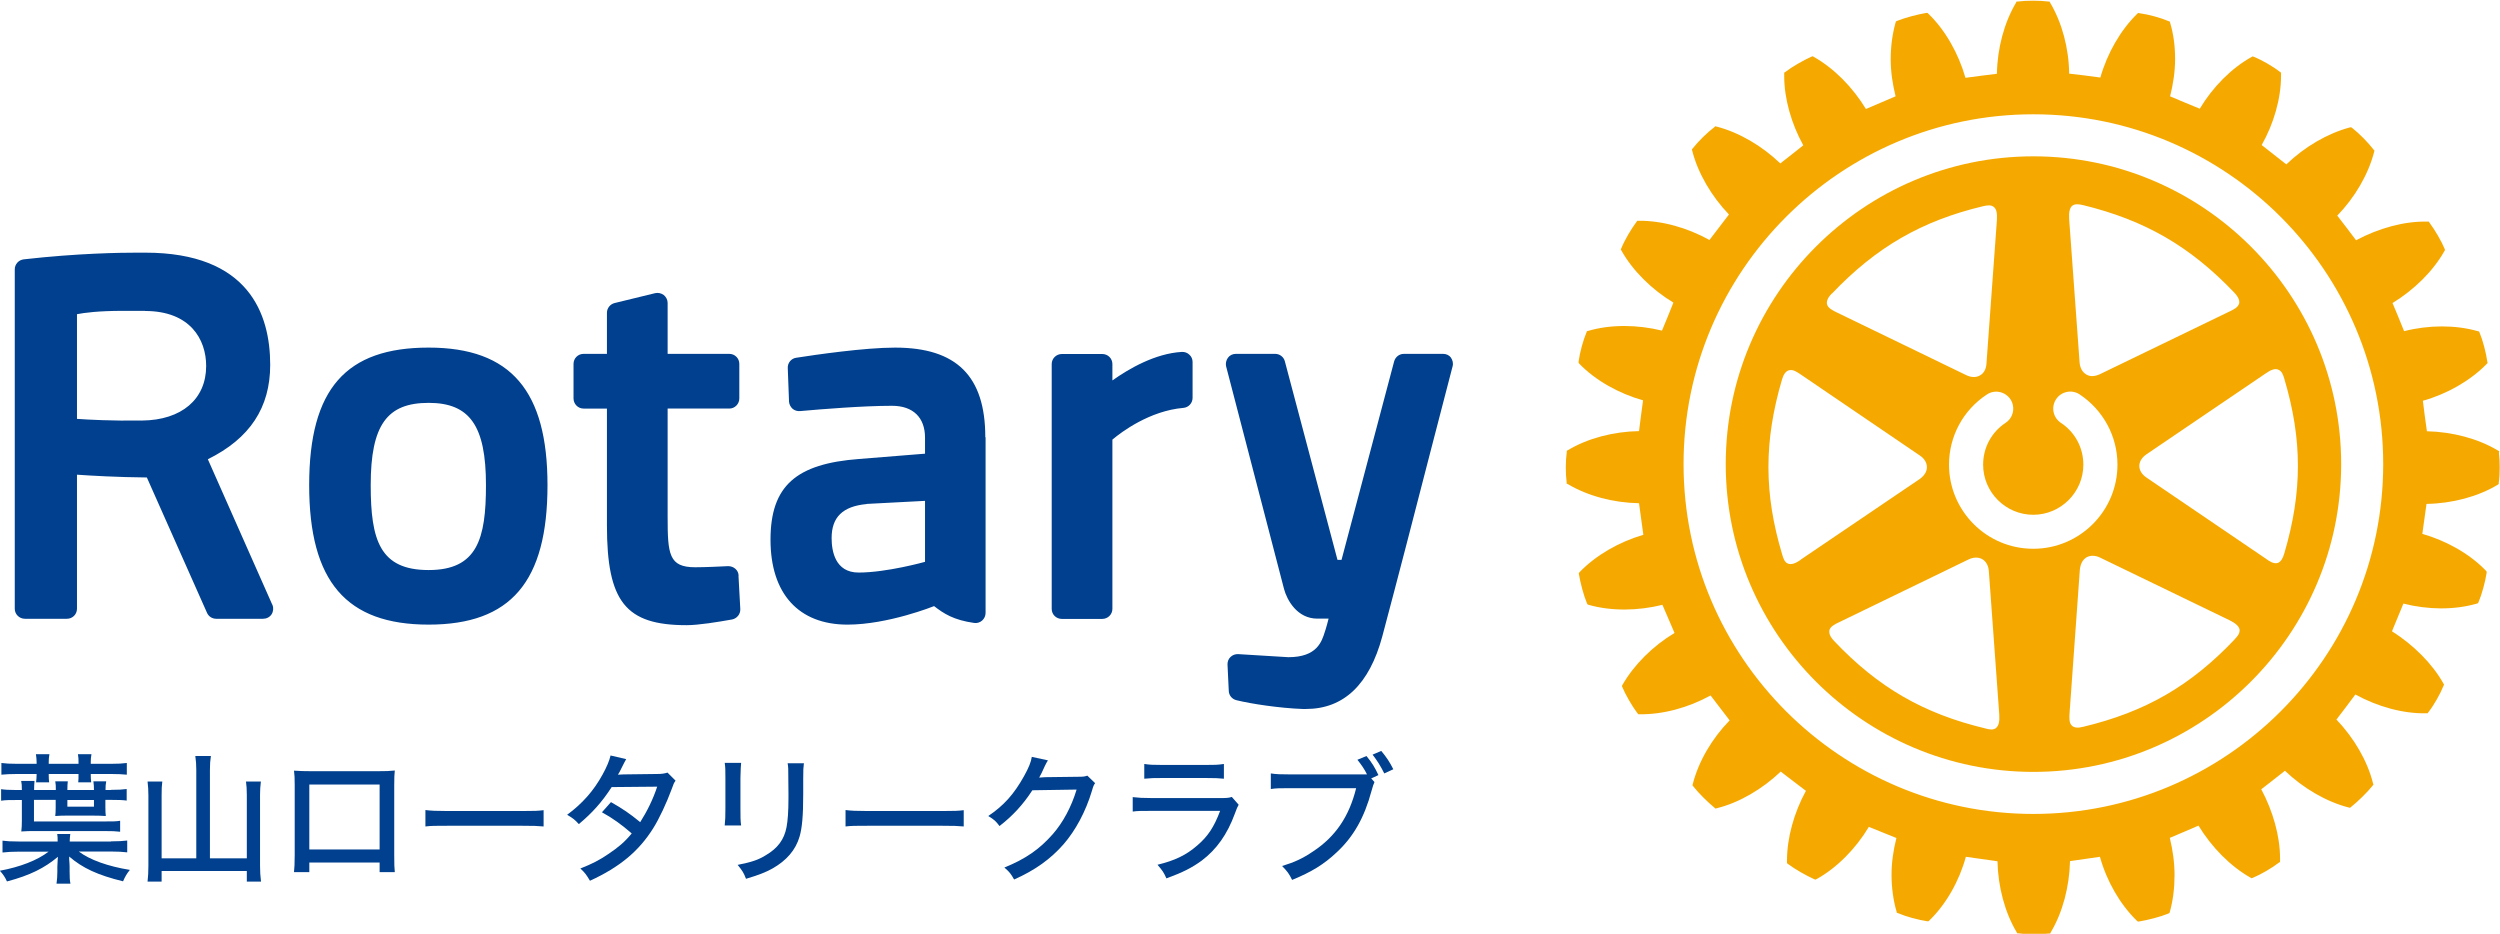 <?xml version="1.0" encoding="UTF-8"?>
<svg id="_レイヤー_1" data-name="レイヤー_1" xmlns="http://www.w3.org/2000/svg" version="1.1" viewBox="0 0 179.59 67.08">
  <!-- Generator: Adobe Illustrator 29.1.0, SVG Export Plug-In . SVG Version: 2.1.0 Build 142)  -->
  <defs>
    <style>
      .st0 {
        fill: #00408e;
      }

      .st1 {
        fill: #f5a900;
      }
    </style>
  </defs>
  <path class="st1" d="M146.07,11.23c-12.18,0-22.1,9.92-22.1,22.11s9.92,22.11,22.1,22.11,22.11-9.92,22.11-22.11-9.92-22.11-22.11-22.11ZM148.85,14.79c.21-.17.49-.12.77-.06,4.44,1.08,7.7,2.95,10.89,6.3.23.24.35.46.35.66,0,.02,0,.05,0,.08-.07.31-.41.47-.71.61l-9.3,4.5c-.37.17-.71.19-.98.02-.27-.16-.45-.46-.48-.86l-.75-10.3c-.03-.49.04-.8.21-.95ZM131.59,21.1h0c3.18-3.34,6.44-5.23,10.88-6.29.27-.06.57-.11.76.06.19.15.25.45.22.94l-.75,10.3c-.02.4-.19.71-.47.86-.27.16-.62.15-.98-.02l-9.29-4.5c-.3-.15-.66-.31-.72-.62-.03-.21.07-.46.34-.74ZM129.38,40.2c-.4.28-.7.38-.93.29-.25-.09-.34-.37-.42-.64-1.32-4.39-1.32-8.15-.02-12.58.11-.38.27-.59.47-.66.3-.11.61.11.89.3l8.54,5.81c.32.21.51.51.51.84s-.19.61-.5.84l-8.56,5.8ZM143.4,52.29c-.21.17-.49.12-.77.04-4.44-1.06-7.71-2.94-10.88-6.29-.23-.24-.34-.45-.34-.64,0-.03,0-.06,0-.09.04-.29.4-.47.7-.61l9.3-4.51c.36-.17.71-.18.99-.02.27.16.44.46.47.85l.75,10.32c.03.49-.04.79-.22.94ZM146.05,39.42c-3.33,0-6.04-2.71-6.04-6.04,0-2.03,1.01-3.92,2.72-5.04.56-.38,1.32-.21,1.69.34.37.56.22,1.32-.34,1.69-1.02.67-1.62,1.79-1.62,3.01,0,1.98,1.62,3.6,3.6,3.6s3.6-1.62,3.6-3.6c0-1.22-.6-2.34-1.62-3.01-.56-.37-.71-1.13-.34-1.69.37-.56,1.13-.72,1.69-.35,1.7,1.13,2.72,3.01,2.72,5.05,0,3.33-2.71,6.04-6.04,6.04ZM160.53,45.93c-3.17,3.34-6.41,5.21-10.88,6.28-.38.1-.64.07-.8-.07-.23-.2-.2-.59-.18-.93l.74-10.31c.05-.4.2-.7.49-.87.27-.15.63-.14.97.03l9.3,4.5c.43.21.67.43.71.66.04.26-.14.49-.35.7ZM163.66,26.56c.25.08.35.36.43.63,1.31,4.39,1.31,8.15,0,12.58-.11.38-.26.59-.46.67-.29.09-.61-.12-.88-.32l-8.55-5.81c-.33-.22-.52-.52-.52-.84s.19-.61.52-.84l8.55-5.8c.39-.28.69-.37.91-.28Z"/>
  <g>
    <path class="st0" d="M53.05,41.36l.13,2.39c.02.36-.24.68-.59.75-1.01.18-2.4.41-3.27.41-4.38,0-5.72-1.68-5.72-7.17v-8.39h-1.68c-.4,0-.72-.33-.72-.73v-2.48c0-.4.32-.72.72-.72h1.68v-2.95c0-.33.23-.62.55-.7l2.91-.71c.21-.05.44,0,.62.13.17.14.28.35.28.57v3.66h4.43c.4,0,.72.32.72.72v2.48c0,.4-.32.73-.72.73h-4.43v7.78c0,2.69.09,3.62,1.98,3.62.7,0,1.79-.05,2.37-.08.39,0,.74.28.75.69ZM39.33,34.85c0,6.93-2.63,10.02-8.54,10.02s-8.58-3.09-8.58-10.02,2.65-9.88,8.58-9.88,8.54,3.13,8.54,9.88ZM34.91,34.85c0-4.26-1.16-5.91-4.12-5.91s-4.16,1.55-4.16,5.91c0,3.96.66,6.1,4.16,6.1s4.12-2.24,4.12-6.1ZM104.24,25.7c-.13-.18-.34-.28-.57-.28h-2.82c-.33,0-.61.22-.7.54l-3.78,14.26h-.29l-3.78-14.26c-.08-.32-.37-.54-.7-.54h-2.82c-.23,0-.44.1-.57.28-.13.18-.18.41-.13.62l4.16,15.99c.21.79.94,2.13,2.39,2.13h.81c-.07.27-.14.56-.22.8l-.04.12c-.23.74-.57,1.85-2.63,1.85l-3.6-.22c-.21-.01-.4.06-.55.2-.15.14-.23.34-.22.55l.09,1.89c.01.32.23.59.55.67,1.06.26,3.09.57,4.76.63.08,0,.15,0,.23,0h0c2.72,0,4.56-1.76,5.49-5.22,1.08-4.05,2.43-9.27,3.41-13.08.45-1.72.83-3.19,1.1-4.24l.54-2.08c.06-.22,0-.45-.13-.63ZM19.57,43.44c.09.22.07.48-.06.69-.14.21-.37.32-.61.32h-3.37c-.29,0-.55-.17-.66-.43l-4.32-9.72c-2.15-.02-4.02-.13-5.02-.2v9.63c0,.4-.32.72-.72.72H1.79c-.4,0-.73-.32-.73-.72v-24.38c0-.37.28-.68.65-.72,3.87-.44,6.97-.48,8.12-.48.4,0,.6,0,.6,0,7.43,0,8.98,4.39,8.98,8.06,0,3.07-1.46,5.29-4.48,6.78l4.63,10.45ZM10.42,22.33h-1.59c-1.78,0-2.79.14-3.3.24v7.52c.85.06,2.48.15,4.68.12,2.83-.03,4.6-1.53,4.6-3.92,0-1.91-1.15-3.95-4.39-3.95ZM70.8,31.41v12.62c0,.21-.09.41-.25.55-.16.14-.37.2-.57.17-1.48-.21-2.18-.67-2.88-1.21h0s-3.3,1.33-6.22,1.33c-3.51,0-5.53-2.22-5.53-6.1s1.85-5.46,6.37-5.8l4.73-.38v-1.15c0-1.45-.86-2.29-2.37-2.29-2.07,0-5.03.24-6.6.38-.2.02-.4-.04-.55-.17-.14-.13-.24-.32-.25-.51l-.09-2.41c-.02-.37.25-.69.6-.74,1.41-.22,4.92-.73,7.11-.73,4.42,0,6.48,2.05,6.48,6.44ZM62.25,36.21c-1.71.16-2.51.94-2.51,2.44,0,.93.25,2.48,1.94,2.48,2.01,0,4.74-.76,4.77-.77h0v-4.38l-4.2.22ZM84.9,25.28c-1.92.11-3.81,1.21-4.99,2.05v-1.18c0-.4-.32-.72-.73-.72h-2.9c-.4,0-.73.32-.73.72v17.59c0,.4.32.72.73.72h2.9c.4,0,.73-.32.73-.72v-12.16c.65-.55,2.68-2.07,5.1-2.28.37-.03.66-.34.66-.72v-2.58c0-.2-.08-.39-.23-.52-.14-.14-.34-.21-.54-.2Z"/>
    <path class="st1" d="M179.53,32.5v-.09s-.08-.04-.08-.04c-1.42-.86-3.29-1.35-5.11-1.39-.04-.24-.27-1.95-.29-2.19,1.74-.49,3.41-1.44,4.59-2.65l.06-.06-.02-.09c-.09-.65-.33-1.56-.56-2.1l-.04-.08-.09-.02c-1.6-.46-3.53-.45-5.29,0-.08-.23-.74-1.8-.83-2.02,1.55-.95,2.92-2.29,3.73-3.74l.04-.07-.03-.09c-.23-.56-.71-1.37-1.09-1.88l-.05-.07h-.1c-1.65-.04-3.49.47-5.12,1.34-.14-.2-1.2-1.58-1.35-1.77,1.27-1.31,2.23-2.96,2.65-4.58l.02-.09-.06-.07c-.38-.5-1.03-1.16-1.53-1.55l-.07-.05h-.09c-1.62.43-3.27,1.4-4.58,2.66-.2-.15-1.57-1.23-1.77-1.39.87-1.54,1.39-3.33,1.39-4.98,0-.05,0-.22,0-.22l-.07-.05c-.51-.4-1.31-.86-1.89-1.09l-.08-.03-.07.04c-1.46.81-2.79,2.16-3.73,3.72-.23-.09-1.91-.79-2.13-.89.22-.87.36-1.78.36-2.68s-.11-1.8-.36-2.61l-.02-.08-.09-.03c-.55-.24-1.43-.48-2.09-.57l-.1-.02-.06.06c-1.2,1.17-2.15,2.83-2.65,4.58-.25-.04-1.98-.26-2.24-.28-.02-1.81-.51-3.66-1.37-5.1l-.04-.08h-.09c-.62-.08-1.57-.08-2.18,0h-.1s-.04.09-.04.09c-.85,1.43-1.34,3.28-1.37,5.1-.25.03-2.01.25-2.26.29-.5-1.75-1.45-3.43-2.65-4.59l-.07-.07h-.1c-.65.11-1.54.35-2.09.57l-.08.04-.03.08c-.23.82-.35,1.72-.35,2.64s.14,1.79.35,2.66c-.22.09-1.91.82-2.13.91-.94-1.55-2.28-2.92-3.74-3.74l-.08-.05-.09.03c-.56.25-1.37.71-1.88,1.1l-.08.05v.24c0,1.63.51,3.42,1.37,4.98-.19.16-1.46,1.15-1.65,1.3-1.31-1.26-2.96-2.23-4.59-2.65l-.08-.02-.06.06c-.5.37-1.17,1.03-1.56,1.53l-.06.07.02.09c.41,1.62,1.38,3.27,2.64,4.59-.14.19-1.24,1.63-1.4,1.83-1.58-.88-3.42-1.4-5.1-1.38h-.09s-.05.08-.05.08c-.37.49-.84,1.28-1.09,1.89l-.04.08.04.08c.81,1.45,2.17,2.8,3.74,3.75-.08.22-.72,1.78-.82,2.01-1.79-.44-3.71-.45-5.3.02l-.09.02-.03.08c-.24.56-.48,1.44-.57,2.1v.09s.05.07.05.07c1.16,1.2,2.84,2.14,4.58,2.63-.04.25-.26,1.97-.29,2.21-1.82.03-3.68.51-5.11,1.37l-.08.04v.09c-.04.31-.07.7-.07,1.09s.02.77.06,1.09v.09s.09.04.09.04c1.43.85,3.28,1.34,5.11,1.37.04.25.28,2.02.31,2.27-1.75.51-3.41,1.47-4.57,2.67l-.06.07v.08c.11.65.35,1.56.58,2.1l.04.08.08.03c1.62.46,3.53.44,5.3,0,.09.22.78,1.79.87,2.02-1.55.93-2.91,2.28-3.74,3.73l-.04.08.03.08c.24.57.71,1.38,1.09,1.88l.06.07h.08c1.67.03,3.51-.47,5.11-1.35.15.19,1.23,1.6,1.37,1.79-1.26,1.29-2.23,2.93-2.65,4.58l-.02.08.05.07c.38.49,1.05,1.15,1.54,1.55l.07.06.09-.03c1.62-.4,3.26-1.37,4.59-2.63.2.15,1.6,1.23,1.81,1.38-.86,1.58-1.36,3.38-1.36,5.02v.18l.08.06c.49.37,1.28.82,1.88,1.09l.08.03.09-.04c1.46-.81,2.81-2.18,3.75-3.75.22.09,1.76.71,1.98.8-.22.87-.35,1.76-.35,2.64s.12,1.83.36,2.64l.02.09.09.03c.55.24,1.44.48,2.09.58h.1s.06-.06.06-.06c1.21-1.17,2.15-2.85,2.62-4.57.25.04,2.02.29,2.27.32.04,1.83.53,3.68,1.38,5.1l.04.08h.1c.63.09,1.56.09,2.18.01h.09s.04-.09.04-.09c.85-1.42,1.34-3.28,1.38-5.11.25-.03,1.9-.27,2.15-.31.49,1.76,1.44,3.41,2.65,4.59l.07.06h.08c.66-.11,1.55-.34,2.11-.57l.08-.04.03-.08c.23-.82.34-1.71.34-2.64s-.13-1.8-.34-2.68c.23-.09,1.83-.78,2.06-.88.95,1.56,2.29,2.92,3.74,3.74l.07.04.09-.03c.58-.24,1.39-.71,1.89-1.1l.07-.04s0-.19,0-.25c0-1.61-.51-3.4-1.35-4.97.19-.15,1.52-1.18,1.7-1.33,1.32,1.26,2.98,2.23,4.59,2.64l.09.02.07-.06c.49-.39,1.17-1.05,1.55-1.53l.06-.08-.03-.08c-.4-1.62-1.37-3.27-2.63-4.59.15-.19,1.22-1.6,1.36-1.8,1.6.88,3.45,1.39,5.1,1.35h.09l.05-.07c.4-.51.85-1.3,1.09-1.9l.04-.08-.04-.08c-.79-1.42-2.15-2.78-3.7-3.76.09-.22.73-1.77.82-1.99,1.76.45,3.67.47,5.28,0l.08-.03.04-.08c.24-.57.48-1.45.58-2.1v-.09s-.06-.07-.06-.07c-1.16-1.21-2.83-2.14-4.56-2.64.04-.24.27-1.9.3-2.15,1.84-.03,3.7-.52,5.12-1.38l.07-.05v-.1c.05-.3.07-.7.07-1.09s-.02-.78-.06-1.08ZM146.07,58.47c-13.85,0-25.13-11.27-25.13-25.13s11.27-25.13,25.13-25.13,25.13,11.27,25.13,25.13-11.27,25.13-25.13,25.13Z"/>
    <g>
      <path class="st0" d="M7.97,60.44c.51,0,.85-.02,1.17-.06v.85c-.35-.04-.69-.06-1.17-.06h-2.31c.79.6,2.11,1.07,3.67,1.32-.2.24-.35.49-.49.82-1.81-.44-2.91-.95-3.87-1.78q0,.11,0,.21c.01.06.01.15.02.26,0,.03,0,.11.01.25v.35c0,.45.01.62.06.88h-1c.04-.31.06-.52.06-.88v-.34c.01-.34.03-.58.04-.71-.97.81-2,1.33-3.66,1.77-.15-.33-.28-.51-.51-.77,1.46-.27,2.69-.75,3.5-1.37H1.33c-.46,0-.78.02-1.15.06v-.85c.29.04.61.06,1.15.06h2.81v-.06c0-.19,0-.33-.03-.48h.94c-.02.15-.04.34-.04.47v.07h2.98ZM7.96,56.74c.54,0,.85-.02,1.14-.06v.83c-.3-.04-.59-.05-1.14-.05h-.39v.51c0,.29.01.48.03.65-.27-.02-.59-.03-.95-.03h-1.72c-.36,0-.66,0-.96.03.02-.17.03-.37.03-.6v-.56h-1.56v1.55h5.07c.6,0,.85,0,1.12-.05v.79c-.31-.04-.58-.05-1.1-.05H2.49c-.34,0-.59,0-.96.03.03-.25.04-.45.04-.76v-1.5h-.36c-.53,0-.81,0-1.13.05v-.83c.25.04.52.06,1.02.06h.47c0-.32-.01-.47-.05-.65h.96c-.02.2-.03.35-.03.65h1.56c0-.29,0-.41-.04-.62h.9c-.02.18-.03.34-.03.62h1.91c0-.27-.01-.35-.04-.62h.92c-.04.2-.05.36-.05.62h.39ZM3.5,55.66c0,.25.01.37.03.54h-.94c.02-.15.04-.35.04-.54v-.06h-1.38c-.49,0-.85.02-1.15.05v-.84c.3.04.62.06,1.15.06h1.38v-.12c0-.2-.02-.37-.05-.57h.97c-.04.22-.05.37-.05.57v.12h2.14v-.12c0-.19,0-.34-.04-.57h.97c-.04.22-.05.36-.05.57v.12h1.43c.53,0,.85-.02,1.16-.06v.84c-.3-.03-.66-.05-1.16-.05h-1.43v.06c0,.2.01.35.03.54h-.93c.02-.19.02-.31.02-.54v-.06h-2.14v.06ZM4.84,57.95h1.91v-.48h-1.91v.48Z"/>
      <path class="st0" d="M14.1,55.3c0-.37-.02-.66-.07-.99h1.12c-.05.33-.07.58-.07.99v6.36h2.65v-4.56c0-.41-.02-.66-.06-.96h1.07c-.04.35-.06.61-.06.96v5.07c0,.44.02.76.07,1.16h-1.02v-.76h-6.12v.76h-1.01c.04-.38.06-.67.06-1.13v-5.06c0-.35-.02-.7-.06-1h1.06c-.04.28-.05.55-.05.98v4.54h2.49v-6.36Z"/>
      <path class="st0" d="M22.22,61.96v.69h-1.1c.03-.27.05-.63.05-1.23v-5.01c0-.51-.01-.76-.05-1.05.49.03.68.04,1.25.04h4.77c.6,0,.85-.01,1.22-.05-.03.27-.04.55-.04,1.06v5c0,.66.01.98.04,1.24h-1.09v-.69h-5.05ZM27.27,56.36h-5.05v4.66h5.05v-4.66Z"/>
      <path class="st0" d="M30.56,58.19c.37.05.8.07,1.55.07h5.44c.86,0,1.11-.01,1.5-.06v1.17c-.44-.04-.76-.05-1.51-.05h-5.42c-.84,0-1.15,0-1.56.05v-1.18Z"/>
      <path class="st0" d="M44.98,54.54q-.11.18-.32.61c-.13.27-.2.4-.27.5.06,0,.2-.01.41-.02l2.39-.03c.34,0,.54-.03.76-.1l.58.58c-.12.16-.14.22-.3.66-.34.92-.87,2.07-1.32,2.78-1.02,1.62-2.39,2.77-4.53,3.75-.26-.44-.37-.59-.69-.88.86-.34,1.38-.61,2.01-1.04.73-.49,1.18-.87,1.68-1.48-.71-.62-1.37-1.1-2.14-1.52l.65-.73c.84.48,1.32.8,2.1,1.44.5-.79.92-1.64,1.22-2.55l-3.27.03c-.7,1.08-1.39,1.85-2.36,2.66-.28-.31-.4-.41-.84-.67,1.09-.8,1.91-1.73,2.54-2.88.3-.54.5-1.02.58-1.38l1.11.26Z"/>
      <path class="st0" d="M53.24,54.8q-.03.24-.05,1.08v2.2c0,.56,0,.91.05,1.22h-1.18c.04-.4.05-.63.05-1.22v-2.2c0-.52,0-.77-.05-1.08h1.18ZM57.75,54.82c-.04.32-.05.46-.05,1.11v1.09c0,1.59-.08,2.45-.26,3.07-.28.97-.94,1.73-1.95,2.3-.5.28-1,.47-1.9.74-.16-.42-.25-.57-.6-1,1.01-.2,1.48-.36,2-.68.88-.51,1.34-1.14,1.51-2.02.09-.46.14-1.14.14-2.09v-.37s-.01-1.02-.01-1.02c0-.75,0-.84-.05-1.12h1.18Z"/>
      <path class="st0" d="M60.74,58.19c.37.05.8.07,1.55.07h5.44c.86,0,1.11-.01,1.5-.06v1.17c-.44-.04-.76-.05-1.51-.05h-5.42c-.84,0-1.15,0-1.56.05v-1.18Z"/>
      <path class="st0" d="M75.27,54.64q-.08.11-.21.38c-.21.46-.28.62-.41.84.08,0,.22-.02.43-.03l2.39-.03c.37,0,.46-.02.64-.08l.56.54c-.1.13-.13.2-.23.55-.45,1.5-1.18,2.85-2.04,3.84-.93,1.06-2.04,1.86-3.55,2.53-.23-.41-.34-.55-.7-.86,1.53-.62,2.53-1.32,3.48-2.4.74-.85,1.33-1.95,1.71-3.2l-3.18.05c-.67,1.04-1.44,1.86-2.36,2.57-.26-.35-.38-.46-.81-.72,1.12-.75,1.85-1.57,2.57-2.86.34-.61.51-1.03.56-1.39l1.15.25Z"/>
      <path class="st0" d="M81.35,57.26c.45.05.73.07,1.39.07h4.81c.52,0,.68,0,.94-.08l.49.56c-.09.16-.14.27-.27.63-.55,1.5-1.31,2.57-2.38,3.38-.71.52-1.37.85-2.54,1.28-.18-.41-.27-.55-.64-.98,1.24-.3,2.06-.69,2.85-1.38.76-.65,1.2-1.3,1.65-2.49h-4.91c-.79,0-1.02,0-1.37.05v-1.05ZM82.2,54.88c.43.06.54.07,1.26.07h3.19c.6,0,.8,0,1.27-.07v1.06c-.39-.04-.66-.05-1.26-.05h-3.21c-.53,0-.75,0-1.25.05v-1.06Z"/>
      <path class="st0" d="M98.73,56.2q-.07.12-.21.63c-.51,1.9-1.29,3.28-2.5,4.4-.91.86-1.79,1.4-3.2,1.98-.22-.45-.34-.61-.72-1,.89-.27,1.48-.54,2.23-1.05,1.6-1.05,2.59-2.51,3.09-4.54h-4.79c-.67,0-.96,0-1.34.06v-1.12c.4.06.68.07,1.36.07h5.55c-.18-.37-.4-.69-.69-1.05l.65-.27c.39.47.6.81.86,1.37l-.52.24.23.25ZM99.22,53.94c.37.44.61.8.87,1.32l-.65.3c-.26-.53-.51-.92-.84-1.35l.63-.27Z"/>
    </g>
  </g>
</svg>